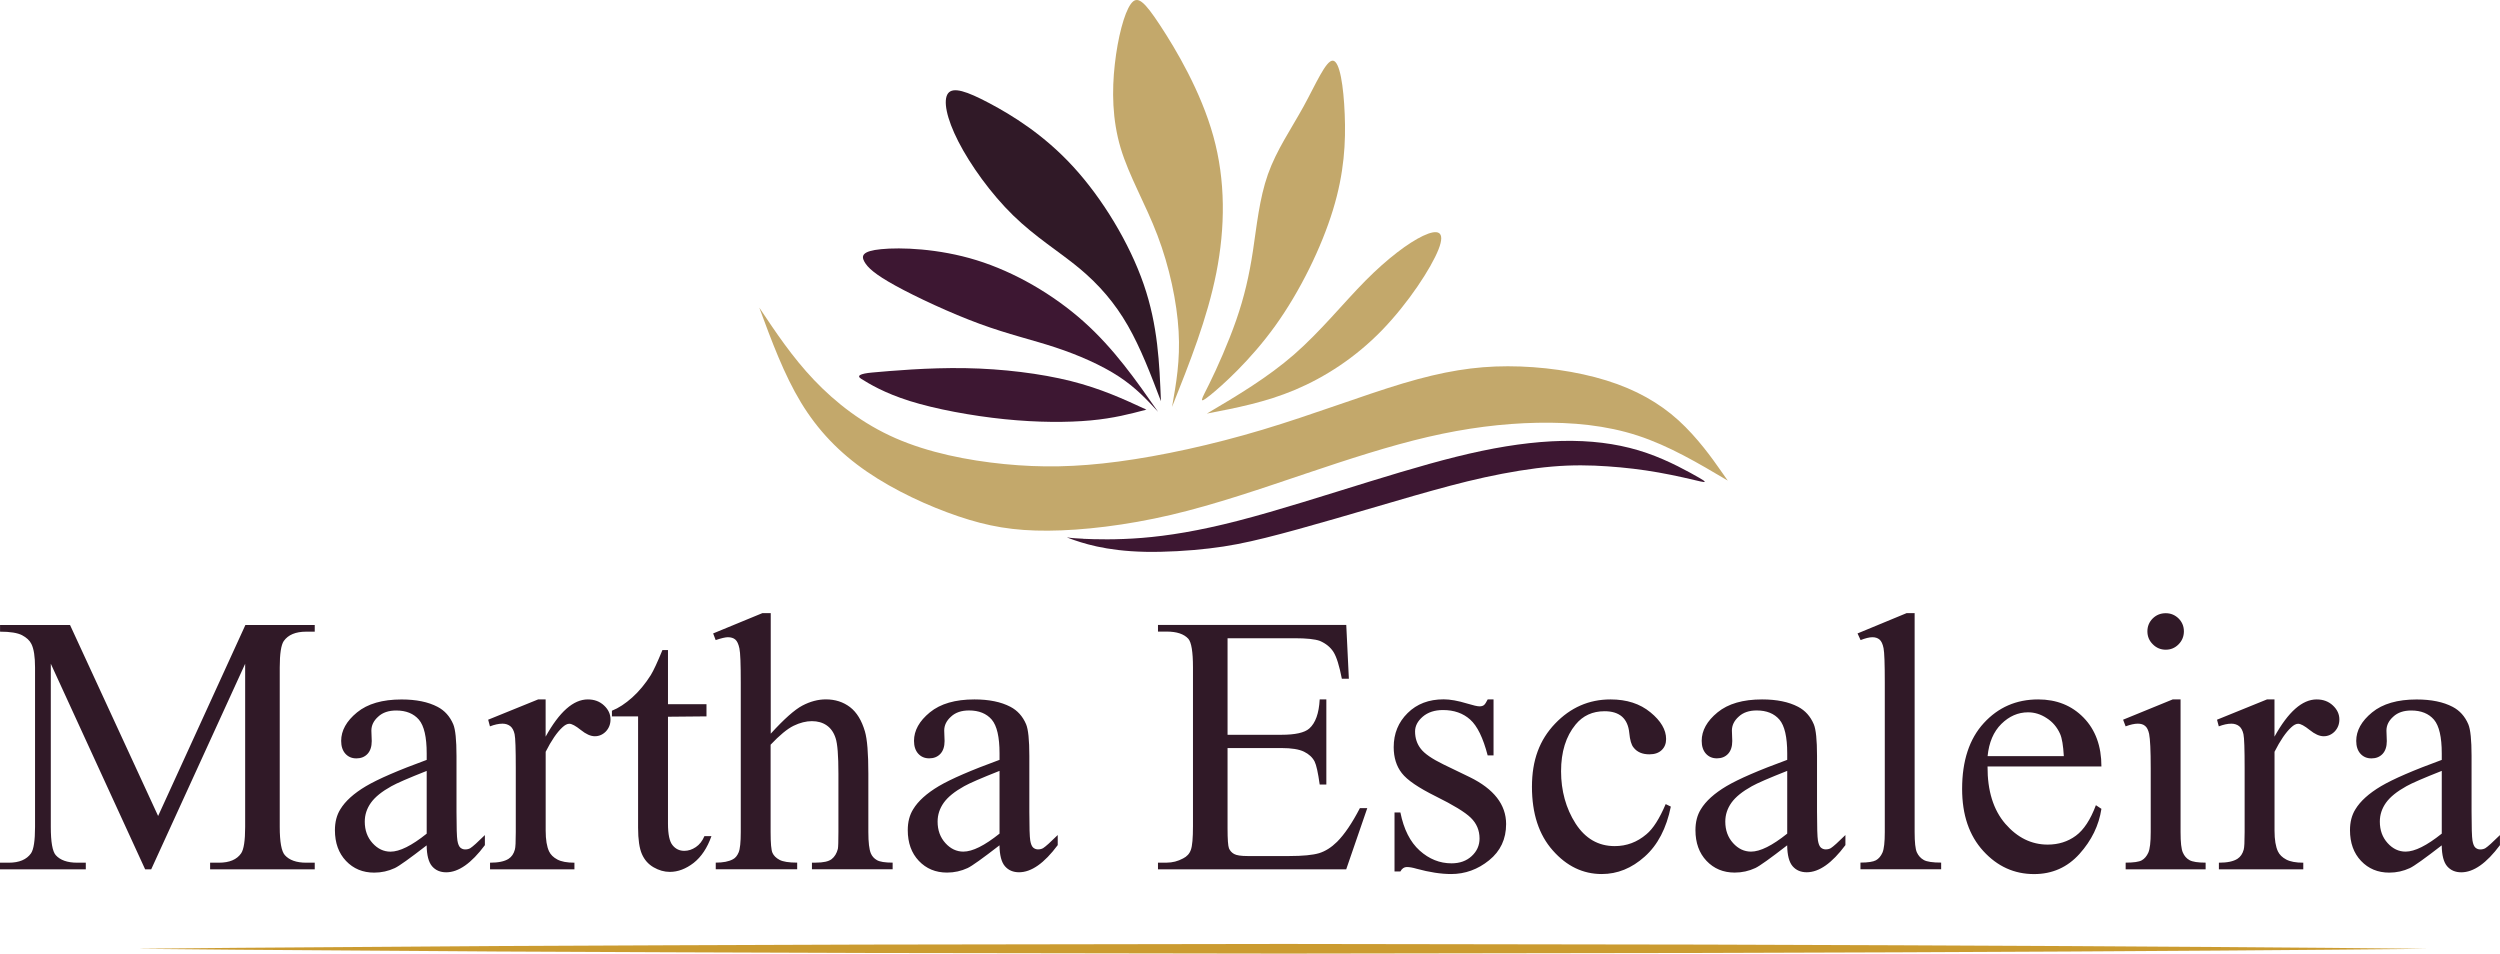 <?xml version="1.0" encoding="UTF-8"?> <svg xmlns="http://www.w3.org/2000/svg" id="Camada_2" width="548.63" height="209.25" viewBox="0 0 548.63 209.25"><g id="Camada_1-2"><path d="m30.78,208.2s7.84-.07,21.57-.2c13.72-.09,33.33-.23,56.85-.39,11.76-.05,24.51-.11,37.98-.17,13.48-.05,27.69-.1,42.4-.15,29.41-.04,60.77-.09,92.14-.14,31.37.05,62.73.09,92.14.14,14.7.05,28.92.1,42.4.15,13.48.06,26.22.12,37.98.18,11.76.07,22.55.14,32.1.2,9.56.07,17.89.13,24.75.19,13.72.13,21.57.21,21.57.21,0,0-7.84.07-21.57.2-6.86.05-15.19.11-24.75.19-9.56.06-20.34.13-32.1.2-11.76.05-24.51.11-37.98.18-13.48.05-27.69.1-42.4.14-29.41.04-60.77.09-92.14.14-31.37-.05-62.73-.1-92.14-.14-14.7-.05-28.92-.1-42.4-.15-13.48-.06-26.22-.12-37.98-.17-23.53-.16-43.13-.29-56.85-.39-13.72-.13-21.57-.2-21.57-.2" fill="#cb9b30" fill-rule="evenodd" stroke-width="0"></path><path d="m535.85,182.93v-13.76c-4,1.58-6.58,2.7-7.75,3.36-2.09,1.16-3.58,2.36-4.49,3.63-.9,1.27-1.35,2.64-1.35,4.14,0,1.9.57,3.46,1.71,4.72,1.13,1.25,2.45,1.87,3.94,1.87,2.01,0,4.65-1.32,7.94-3.95m0,2.57c-3.71,2.87-6.04,4.54-6.99,4.99-1.42.66-2.92,1-4.53,1-2.51,0-4.57-.86-6.19-2.57-1.62-1.71-2.43-3.96-2.43-6.75,0-1.77.39-3.3,1.19-4.58,1.08-1.79,2.95-3.48,5.62-5.07,2.68-1.58,7.12-3.5,13.33-5.77v-1.42c0-3.6-.57-6.06-1.71-7.41-1.15-1.33-2.8-2.01-4.99-2.01-1.64,0-2.97.44-3.94,1.35-1,.89-1.5,1.91-1.5,3.07l.08,2.29c0,1.21-.31,2.16-.93,2.82-.62.66-1.44.98-2.44.98s-1.79-.34-2.41-1.02c-.62-.69-.93-1.63-.93-2.82,0-2.26,1.16-4.35,3.48-6.25,2.32-1.9,5.58-2.84,9.77-2.84,3.22,0,5.85.54,7.91,1.62,1.55.81,2.7,2.09,3.44,3.83.47,1.12.71,3.44.71,6.93v12.26c0,3.44.07,5.55.2,6.32.13.78.35,1.29.65,1.56.31.26.66.39,1.05.39.43,0,.8-.09,1.12-.27.55-.35,1.62-1.31,3.21-2.88v2.21c-2.96,3.98-5.79,5.96-8.49,5.96-1.29,0-2.33-.44-3.1-1.33-.77-.9-1.16-2.43-1.19-4.57Zm-36.71-32.02v8.17c3.01-5.44,6.09-8.17,9.26-8.17,1.43,0,2.61.44,3.56,1.33.94.88,1.42,1.9,1.42,3.06,0,1.04-.34,1.91-1.01,2.63-.69.71-1.5,1.06-2.43,1.06s-1.94-.46-3.07-1.37c-1.15-.92-1.99-1.37-2.53-1.37-.47,0-.98.27-1.54.8-1.17,1.08-2.4,2.87-3.65,5.35v17.3c0,2.01.26,3.54.75,4.57.34.71.94,1.31,1.81,1.77.88.47,2.12.7,3.75.7v1.46h-18.52v-1.46c1.83,0,3.19-.28,4.08-.86.66-.43,1.12-1.09,1.37-2.02.13-.44.2-1.72.2-3.83v-13.99c0-4.2-.08-6.7-.26-7.51-.18-.8-.49-1.39-.94-1.75-.46-.36-1.04-.55-1.71-.55-.82,0-1.74.2-2.76.59l-.39-1.46,10.96-4.45h1.66Zm-20.61,0v29.11c0,2.25.16,3.75.5,4.49.32.75.81,1.31,1.46,1.67.65.36,1.83.55,3.54.55v1.46h-17.55v-1.46c1.75,0,2.94-.18,3.53-.51.61-.34,1.08-.9,1.44-1.68.35-.78.53-2.29.53-4.51v-13.99c0-3.89-.12-6.42-.35-7.57-.19-.84-.47-1.42-.88-1.74-.39-.34-.93-.5-1.6-.5-.74,0-1.63.2-2.68.59l-.55-1.46,10.88-4.45h1.74Zm-3.25-18.92c1.09,0,2.03.39,2.82,1.16.77.78,1.16,1.72,1.16,2.82s-.39,2.06-1.16,2.84c-.78.8-1.73,1.19-2.82,1.19s-2.06-.39-2.84-1.19c-.8-.78-1.19-1.74-1.19-2.84s.39-2.04,1.16-2.82c.78-.77,1.74-1.16,2.87-1.16Zm-39.11,31.37h16.74c-.13-2.32-.4-3.95-.82-4.89-.66-1.47-1.64-2.63-2.95-3.46-1.29-.85-2.65-1.27-4.08-1.27-2.18,0-4.14.85-5.86,2.55-1.72,1.7-2.72,4.06-3.02,7.08Zm0,2.26c-.03,5.35,1.28,9.54,3.91,12.59,2.63,3.03,5.73,4.56,9.29,4.56,2.36,0,4.42-.65,6.17-1.94,1.75-1.28,3.22-3.53,4.41-6.71l1.21.8c-.55,3.64-2.16,6.94-4.81,9.89-2.65,2.95-5.98,4.43-9.97,4.43-4.34,0-8.06-1.68-11.15-5.07-3.09-3.38-4.64-7.92-4.64-13.62,0-6.17,1.59-11,4.76-14.45,3.17-3.46,7.14-5.19,11.93-5.19,4.04,0,7.37,1.33,9.97,4,2.6,2.67,3.91,6.24,3.91,10.71h-24.99Zm-16-33.64v48.03c0,2.25.16,3.75.49,4.47.34.73.84,1.29,1.52,1.67.67.38,1.95.57,3.81.57v1.46h-17.71v-1.46c1.66,0,2.79-.18,3.4-.51.61-.34,1.08-.9,1.43-1.68.34-.78.51-2.29.51-4.51v-32.91c0-4.04-.09-6.52-.27-7.44-.19-.93-.48-1.56-.89-1.9-.4-.34-.93-.51-1.56-.51-.67,0-1.54.22-2.59.63l-.67-1.46,10.75-4.45h1.78Zm-27.96,48.37v-13.76c-4,1.58-6.58,2.7-7.75,3.36-2.09,1.16-3.58,2.36-4.49,3.63-.9,1.27-1.35,2.64-1.35,4.14,0,1.9.57,3.46,1.71,4.72,1.13,1.25,2.45,1.87,3.94,1.87,2.01,0,4.65-1.32,7.94-3.95Zm0,2.57c-3.71,2.87-6.04,4.54-6.99,4.99-1.42.66-2.92,1-4.53,1-2.51,0-4.57-.86-6.19-2.57-1.62-1.71-2.43-3.96-2.43-6.75,0-1.77.39-3.3,1.19-4.58,1.08-1.79,2.95-3.48,5.62-5.07,2.68-1.58,7.12-3.5,13.33-5.77v-1.42c0-3.6-.57-6.06-1.71-7.41-1.15-1.33-2.8-2.01-4.99-2.01-1.64,0-2.97.44-3.94,1.35-1,.89-1.5,1.91-1.5,3.07l.08,2.29c0,1.21-.31,2.16-.93,2.82-.62.66-1.44.98-2.44.98s-1.79-.34-2.41-1.02c-.62-.69-.93-1.63-.93-2.82,0-2.26,1.16-4.35,3.48-6.25,2.32-1.9,5.58-2.84,9.77-2.84,3.22,0,5.85.54,7.91,1.62,1.55.81,2.7,2.09,3.44,3.83.47,1.12.71,3.44.71,6.93v12.26c0,3.44.07,5.55.2,6.32.13.78.35,1.29.65,1.56.31.26.66.39,1.05.39.43,0,.8-.09,1.12-.27.55-.35,1.62-1.31,3.21-2.88v2.21c-2.96,3.98-5.79,5.96-8.49,5.96-1.29,0-2.33-.44-3.1-1.33-.77-.9-1.16-2.43-1.19-4.57Zm-25.54-8.5c-.97,4.78-2.88,8.44-5.73,10.98-2.84,2.55-5.98,3.83-9.43,3.83-4.11,0-7.7-1.72-10.74-5.17-3.06-3.44-4.58-8.1-4.58-13.98s1.68-10.3,5.07-13.85c3.38-3.54,7.44-5.32,12.17-5.32,3.56,0,6.47.94,8.76,2.83,2.29,1.87,3.44,3.83,3.44,5.86,0,1-.32,1.81-.97,2.43-.65.62-1.54.93-2.7.93-1.55,0-2.71-.5-3.48-1.51-.47-.55-.78-1.62-.93-3.18-.15-1.56-.67-2.76-1.59-3.58-.93-.8-2.2-1.19-3.83-1.19-2.64,0-4.76.97-6.36,2.92-2.13,2.59-3.19,6-3.19,10.26s1.06,8.14,3.18,11.46c2.13,3.3,4.99,4.96,8.6,4.96,2.59,0,4.91-.86,6.95-2.6,1.46-1.2,2.86-3.41,4.23-6.62l1.13.55Zm-38.91-23.52v12.29h-1.29c-1-3.85-2.28-6.47-3.84-7.86-1.55-1.39-3.54-2.09-5.96-2.09-1.83,0-3.32.49-4.45,1.46-1.12.97-1.68,2.05-1.68,3.23,0,1.47.42,2.74,1.24,3.79.81,1.08,2.47,2.22,4.96,3.44l5.77,2.79c5.34,2.61,8.01,6.05,8.01,10.31,0,3.29-1.24,5.94-3.73,7.95-2.48,2.01-5.27,3.02-8.34,3.02-2.21,0-4.74-.39-7.57-1.16-.88-.26-1.59-.38-2.14-.38-.59,0-1.08.32-1.42.97h-1.29v-12.94h1.29c.74,3.69,2.14,6.48,4.23,8.36,2.08,1.87,4.41,2.8,6.99,2.8,1.81,0,3.29-.53,4.43-1.59,1.15-1.06,1.72-2.36,1.72-3.85,0-1.81-.65-3.33-1.93-4.57-1.28-1.24-3.83-2.79-7.65-4.68-3.81-1.89-6.31-3.58-7.49-5.12-1.17-1.5-1.77-3.4-1.77-5.69,0-2.98,1.02-5.47,3.06-7.48,2.03-2.01,4.66-3.01,7.9-3.01,1.43,0,3.14.31,5.18.93,1.33.4,2.22.61,2.67.61s.75-.09,1-.28c.23-.19.51-.61.82-1.25h1.29Zm-58.37-13.42v21.19h11.81c3.06,0,5.09-.46,6.12-1.37,1.37-1.21,2.13-3.34,2.29-6.39h1.46v18.68h-1.46c-.36-2.61-.74-4.3-1.11-5.04-.47-.92-1.25-1.64-2.33-2.17-1.08-.53-2.74-.8-4.97-.8h-11.81v17.68c0,2.37.11,3.81.31,4.33.22.51.58.93,1.11,1.23.53.31,1.54.46,3.01.46h9.07c3.02,0,5.22-.22,6.59-.63,1.36-.42,2.68-1.25,3.94-2.49,1.63-1.63,3.3-4.1,5.01-7.39h1.62l-4.62,13.42h-41.31v-1.46h1.9c1.27,0,2.47-.31,3.6-.92.85-.42,1.43-1.05,1.72-1.9.31-.85.46-2.57.46-5.19v-34.85c0-3.4-.34-5.49-1.02-6.27-.96-1.05-2.53-1.58-4.76-1.58h-1.9v-1.46h41.32l.57,11.81h-1.54c-.55-2.84-1.16-4.8-1.83-5.86-.67-1.06-1.67-1.87-2.98-2.44-1.05-.39-2.91-.59-5.57-.59h-14.69Zm-50.04,42.87v-13.76c-4,1.58-6.58,2.7-7.75,3.36-2.09,1.16-3.58,2.36-4.49,3.63-.9,1.27-1.35,2.64-1.35,4.14,0,1.9.57,3.46,1.71,4.72,1.13,1.25,2.45,1.87,3.94,1.87,2.01,0,4.65-1.32,7.94-3.95Zm0,2.57c-3.71,2.87-6.04,4.54-6.99,4.99-1.42.66-2.92,1-4.53,1-2.51,0-4.57-.86-6.19-2.57-1.62-1.71-2.43-3.96-2.43-6.75,0-1.77.39-3.3,1.19-4.58,1.08-1.79,2.95-3.48,5.62-5.07,2.68-1.58,7.12-3.5,13.33-5.77v-1.42c0-3.6-.57-6.06-1.71-7.41-1.15-1.33-2.8-2.01-4.99-2.01-1.64,0-2.97.44-3.94,1.35-1,.89-1.5,1.91-1.5,3.07l.08,2.29c0,1.21-.31,2.16-.93,2.82-.62.66-1.44.98-2.44.98s-1.79-.34-2.41-1.02c-.62-.69-.93-1.63-.93-2.82,0-2.26,1.16-4.35,3.48-6.25,2.32-1.9,5.58-2.84,9.77-2.84,3.22,0,5.85.54,7.91,1.62,1.55.81,2.7,2.09,3.44,3.83.47,1.12.71,3.44.71,6.93v12.26c0,3.44.07,5.55.2,6.32.13.78.35,1.29.65,1.56.31.26.66.39,1.05.39.43,0,.8-.09,1.12-.27.55-.35,1.62-1.31,3.21-2.88v2.21c-2.96,3.98-5.79,5.96-8.49,5.96-1.29,0-2.33-.44-3.1-1.33-.77-.9-1.16-2.43-1.19-4.57Zm-50.21-50.94v26.45c2.92-3.21,5.24-5.27,6.95-6.17,1.71-.9,3.44-1.36,5.15-1.36,2.05,0,3.81.57,5.3,1.7,1.47,1.13,2.56,2.91,3.27,5.34.5,1.7.75,4.78.75,9.26v12.82c0,2.28.19,3.83.55,4.68.26.62.7,1.12,1.33,1.48.62.36,1.78.55,3.45.55v1.46h-17.71v-1.46h.82c1.68,0,2.84-.26,3.5-.77.66-.51,1.12-1.27,1.37-2.25.08-.42.12-1.66.12-3.69v-12.82c0-3.96-.2-6.56-.62-7.8-.4-1.24-1.05-2.17-1.95-2.79-.89-.62-1.98-.93-3.25-.93s-2.63.34-4.03,1.02c-1.4.69-3.07,2.08-5.03,4.15v19.16c0,2.45.13,3.99.42,4.6.27.59.78,1.11,1.54,1.51.74.4,2.04.61,3.87.61v1.46h-17.87v-1.46c1.6,0,2.86-.24,3.77-.74.53-.27.94-.77,1.25-1.5.31-.73.47-2.22.47-4.47v-32.75c0-4.11-.09-6.63-.3-7.57-.2-.94-.5-1.59-.9-1.93-.4-.34-.96-.51-1.63-.51-.55,0-1.46.22-2.68.63l-.55-1.46,10.79-4.45h1.82Zm-22.55,8.09v11.89h8.45v2.67l-8.45.08v23.46c0,2.35.34,3.94,1.01,4.74.66.82,1.52,1.23,2.57,1.23.88,0,1.71-.27,2.53-.82.81-.54,1.44-1.35,1.89-2.41h1.54c-.92,2.6-2.22,4.55-3.91,5.88-1.7,1.31-3.44,1.97-5.23,1.97-1.21,0-2.4-.34-3.56-1.01-1.16-.67-2.01-1.64-2.56-2.9-.55-1.25-.84-3.18-.84-5.79v-24.42h-5.74v-1.25c1.46-.58,2.94-1.55,4.46-2.91,1.52-1.37,2.87-3.01,4.07-4.91.61-1,1.46-2.83,2.55-5.49h1.21Zm-26.85,10.84v8.17c3.01-5.44,6.09-8.17,9.26-8.17,1.43,0,2.61.44,3.56,1.33.94.88,1.42,1.9,1.42,3.06,0,1.04-.34,1.91-1.01,2.63-.69.71-1.5,1.06-2.43,1.06s-1.94-.46-3.07-1.37c-1.15-.92-1.99-1.37-2.53-1.37-.47,0-.98.27-1.54.8-1.17,1.08-2.4,2.87-3.65,5.35v17.3c0,2.01.26,3.54.75,4.57.34.71.94,1.31,1.81,1.77.88.47,2.12.7,3.75.7v1.46h-18.52v-1.46c1.83,0,3.19-.28,4.08-.86.66-.43,1.12-1.09,1.37-2.02.14-.44.2-1.72.2-3.83v-13.99c0-4.2-.08-6.7-.26-7.51-.18-.8-.49-1.39-.94-1.75-.46-.36-1.04-.55-1.71-.55-.82,0-1.74.2-2.76.59l-.39-1.46,10.96-4.45h1.66Zm-26.1,29.45v-13.76c-4,1.58-6.58,2.7-7.75,3.36-2.09,1.16-3.58,2.36-4.49,3.63-.9,1.27-1.35,2.64-1.35,4.14,0,1.9.57,3.46,1.71,4.72,1.13,1.25,2.45,1.87,3.94,1.87,2.01,0,4.65-1.32,7.94-3.95Zm0,2.57c-3.71,2.87-6.04,4.54-6.99,4.99-1.42.66-2.92,1-4.53,1-2.51,0-4.57-.86-6.19-2.57-1.62-1.71-2.43-3.96-2.43-6.75,0-1.77.39-3.3,1.19-4.58,1.08-1.79,2.95-3.48,5.62-5.07,2.68-1.58,7.12-3.5,13.33-5.77v-1.42c0-3.6-.57-6.06-1.71-7.41-1.15-1.33-2.8-2.01-4.99-2.01-1.64,0-2.97.44-3.94,1.35-1,.89-1.5,1.91-1.5,3.07l.08,2.29c0,1.21-.31,2.16-.93,2.82-.62.66-1.44.98-2.44.98s-1.79-.34-2.41-1.02c-.62-.69-.93-1.63-.93-2.82,0-2.26,1.16-4.35,3.48-6.25,2.32-1.9,5.58-2.84,9.77-2.84,3.22,0,5.85.54,7.91,1.62,1.55.81,2.7,2.09,3.44,3.83.47,1.12.71,3.44.71,6.93v12.26c0,3.44.07,5.55.2,6.32.13.78.35,1.29.65,1.56.31.26.66.39,1.05.39.43,0,.8-.09,1.12-.27.55-.35,1.62-1.31,3.21-2.88v2.21c-2.96,3.98-5.79,5.96-8.49,5.96-1.29,0-2.33-.44-3.1-1.33-.77-.9-1.16-2.43-1.19-4.57Zm-61.79,5.26l-20.7-45.11v35.81c0,3.3.36,5.36,1.08,6.19.98,1.1,2.55,1.66,4.69,1.66h1.91v1.46H0v-1.46h1.93c2.29,0,3.91-.69,4.88-2.06.58-.85.88-2.78.88-5.78v-35.01c0-2.37-.27-4.1-.8-5.15-.38-.77-1.06-1.4-2.06-1.93-1.01-.51-2.61-.77-4.82-.77v-1.46h15.36l19.33,41.91,19.15-41.91h15.22v1.46h-1.87c-2.33,0-3.96.69-4.93,2.06-.58.85-.88,2.78-.88,5.78v35.01c0,3.3.38,5.36,1.12,6.19.98,1.1,2.55,1.66,4.69,1.66h1.87v1.46h-22.96v-1.46h1.93c2.32,0,3.94-.69,4.88-2.06.58-.85.88-2.78.88-5.78v-35.81l-20.62,45.11h-1.29Z" fill="#301927" stroke-width="0"></path><path d="m264.87,90.75c6.66-3.94,13.31-7.89,19.15-12.98,5.83-5.1,10.85-11.34,15.65-16.19,4.81-4.85,9.41-8.3,12.61-9.82,3.21-1.52,5.01-1.11,3.41,2.96-1.6,4.07-6.62,11.79-12.45,17.79-5.83,6-12.49,10.27-19.02,13.03-6.53,2.75-12.94,3.98-19.35,5.22" fill="#c3a86b" fill-rule="evenodd" stroke-width="0"></path><path d="m265.48,86.81c2.67-2.14,8.92-7.72,14.38-15.32,5.46-7.6,10.15-17.22,12.65-25.39,2.51-8.18,2.84-14.91,2.59-21.04-.25-6.12-1.07-11.63-2.59-11.75-1.52-.12-3.74,5.13-6.45,10.07-2.71,4.93-5.92,9.53-7.81,14.87-1.89,5.34-2.47,11.42-3.29,16.81-.82,5.38-1.89,10.07-3.66,15.16-1.77,5.09-4.23,10.6-5.92,14.01-1.68,3.41-2.59,4.72.08,2.59" fill="#c3a86b" fill-rule="evenodd" stroke-width="0"></path><path d="m257.22,89.27c3.86-9.7,7.72-19.39,9.7-29.38,1.97-9.99,2.06-20.26-.66-30.03-2.71-9.78-8.22-19.07-11.71-24.36-3.49-5.3-4.97-6.62-6.41-4.6-1.44,2.01-2.84,7.35-3.49,13.19-.66,5.83-.57,12.16,1.27,18.37,1.85,6.2,5.47,12.28,8.09,19.19,2.63,6.9,4.27,14.63,4.64,21.04.37,6.41-.54,11.5-1.44,16.6" fill="#c3a86b" fill-rule="evenodd" stroke-width="0"></path><path d="m254.77,88.04c-.33-8.3-.66-16.6-3.78-25.64-3.12-9.04-9.04-18.82-15.49-25.84-6.45-7.03-13.44-11.3-18.41-13.93-4.97-2.63-7.93-3.61-9.04-2.14-1.11,1.48-.37,5.42,2.26,10.56,2.63,5.14,7.15,11.46,12.04,16.23,4.89,4.77,10.15,7.97,14.51,11.59,4.35,3.62,7.81,7.64,10.64,12.57,2.83,4.93,5.05,10.76,7.27,16.6" fill="#301927" fill-rule="evenodd" stroke-width="0"></path><path d="m254.15,90.38c-4.85-6.94-9.7-13.89-16.35-19.82-6.66-5.94-15.12-10.87-23.5-13.46-8.38-2.59-16.68-2.84-20.91-2.42-4.23.41-4.4,1.48-3.7,2.75.7,1.27,2.26,2.75,6.82,5.26,4.56,2.51,12.12,6.04,18.49,8.38,6.37,2.34,11.54,3.49,16.64,5.18,5.09,1.68,10.11,3.9,13.85,6.35,3.74,2.44,6.2,5.11,8.67,7.79" fill="#3d1732" fill-rule="evenodd" stroke-width="0"></path><path d="m251.57,89.89c-4.97-2.3-9.94-4.6-16.58-6.27-6.64-1.66-14.94-2.69-23.15-2.83-8.22-.14-16.35.6-20.42.96q-4.07.37-2.4,1.4c1.66,1.03,4.99,3.08,10.62,4.85,5.63,1.77,13.56,3.25,20.81,3.99,7.25.74,13.83.74,18.9.27,5.07-.47,8.65-1.42,12.22-2.36" fill="#3d1732" fill-rule="evenodd" stroke-width="0"></path><path d="m166.64,67.55c2.71,7.32,5.42,14.65,9.13,20.77,3.71,6.12,8.43,11.04,14.5,15.2,6.07,4.16,13.5,7.57,20.02,9.78,6.52,2.21,12.14,3.21,19.72,3.16,7.58-.05,17.11-1.16,26.94-3.46,9.83-2.31,19.97-5.82,29.5-9.03,9.53-3.21,18.46-6.12,26.89-8.08,8.43-1.96,16.36-2.96,24.03-3.11,7.68-.15,15.1.55,22.02,2.81,6.92,2.26,13.34,6.07,19.77,9.88l-1.66-2.36c-1.65-2.36-4.97-7.07-9.18-10.89-4.21-3.81-9.33-6.72-15.8-8.73-6.47-2.01-14.3-3.11-21.62-3.11s-14.15,1.11-23.03,3.76c-8.88,2.66-19.82,6.87-30.86,10.18-11.04,3.31-22.17,5.72-31.55,6.97-9.38,1.25-17.01,1.35-25.09.55-8.08-.8-16.6-2.51-23.83-5.67-7.22-3.16-13.14-7.78-17.91-12.79-4.77-5.02-8.38-10.44-11.99-15.85" fill="#c3a86b" fill-rule="evenodd" stroke-width="0"></path><path d="m237.69,118.24c2.61.12,7.27.26,12.95-.2,5.67-.46,12.35-1.51,21.1-3.77,8.75-2.26,19.56-5.74,28.92-8.62,9.36-2.88,17.25-5.18,24.51-6.7,7.26-1.52,13.89-2.27,19.91-2.2,6.02.07,11.43.97,16.33,2.67,4.9,1.69,9.3,4.19,11.5,5.44q2.2,1.25.34.81c-1.85-.44-5.56-1.32-9.27-1.98-3.71-.66-7.41-1.09-11.2-1.35-3.79-.26-7.65-.34-12.17.05-4.52.39-9.69,1.25-14.77,2.36-5.08,1.11-10.05,2.48-15.59,4.06-5.53,1.59-11.62,3.39-17.27,5.03-5.66,1.63-10.89,3.1-15.29,4.19-4.4,1.09-7.97,1.82-12.36,2.33-4.39.52-9.61.82-13.98.74-4.36-.09-7.87-.57-10.63-1.17-2.75-.6-4.76-1.32-5.76-1.68q-1-.36-.73-.31c.28.05.83.16,3.43.28" fill="#3d1732" fill-rule="evenodd" stroke-width="0"></path></g></svg> 